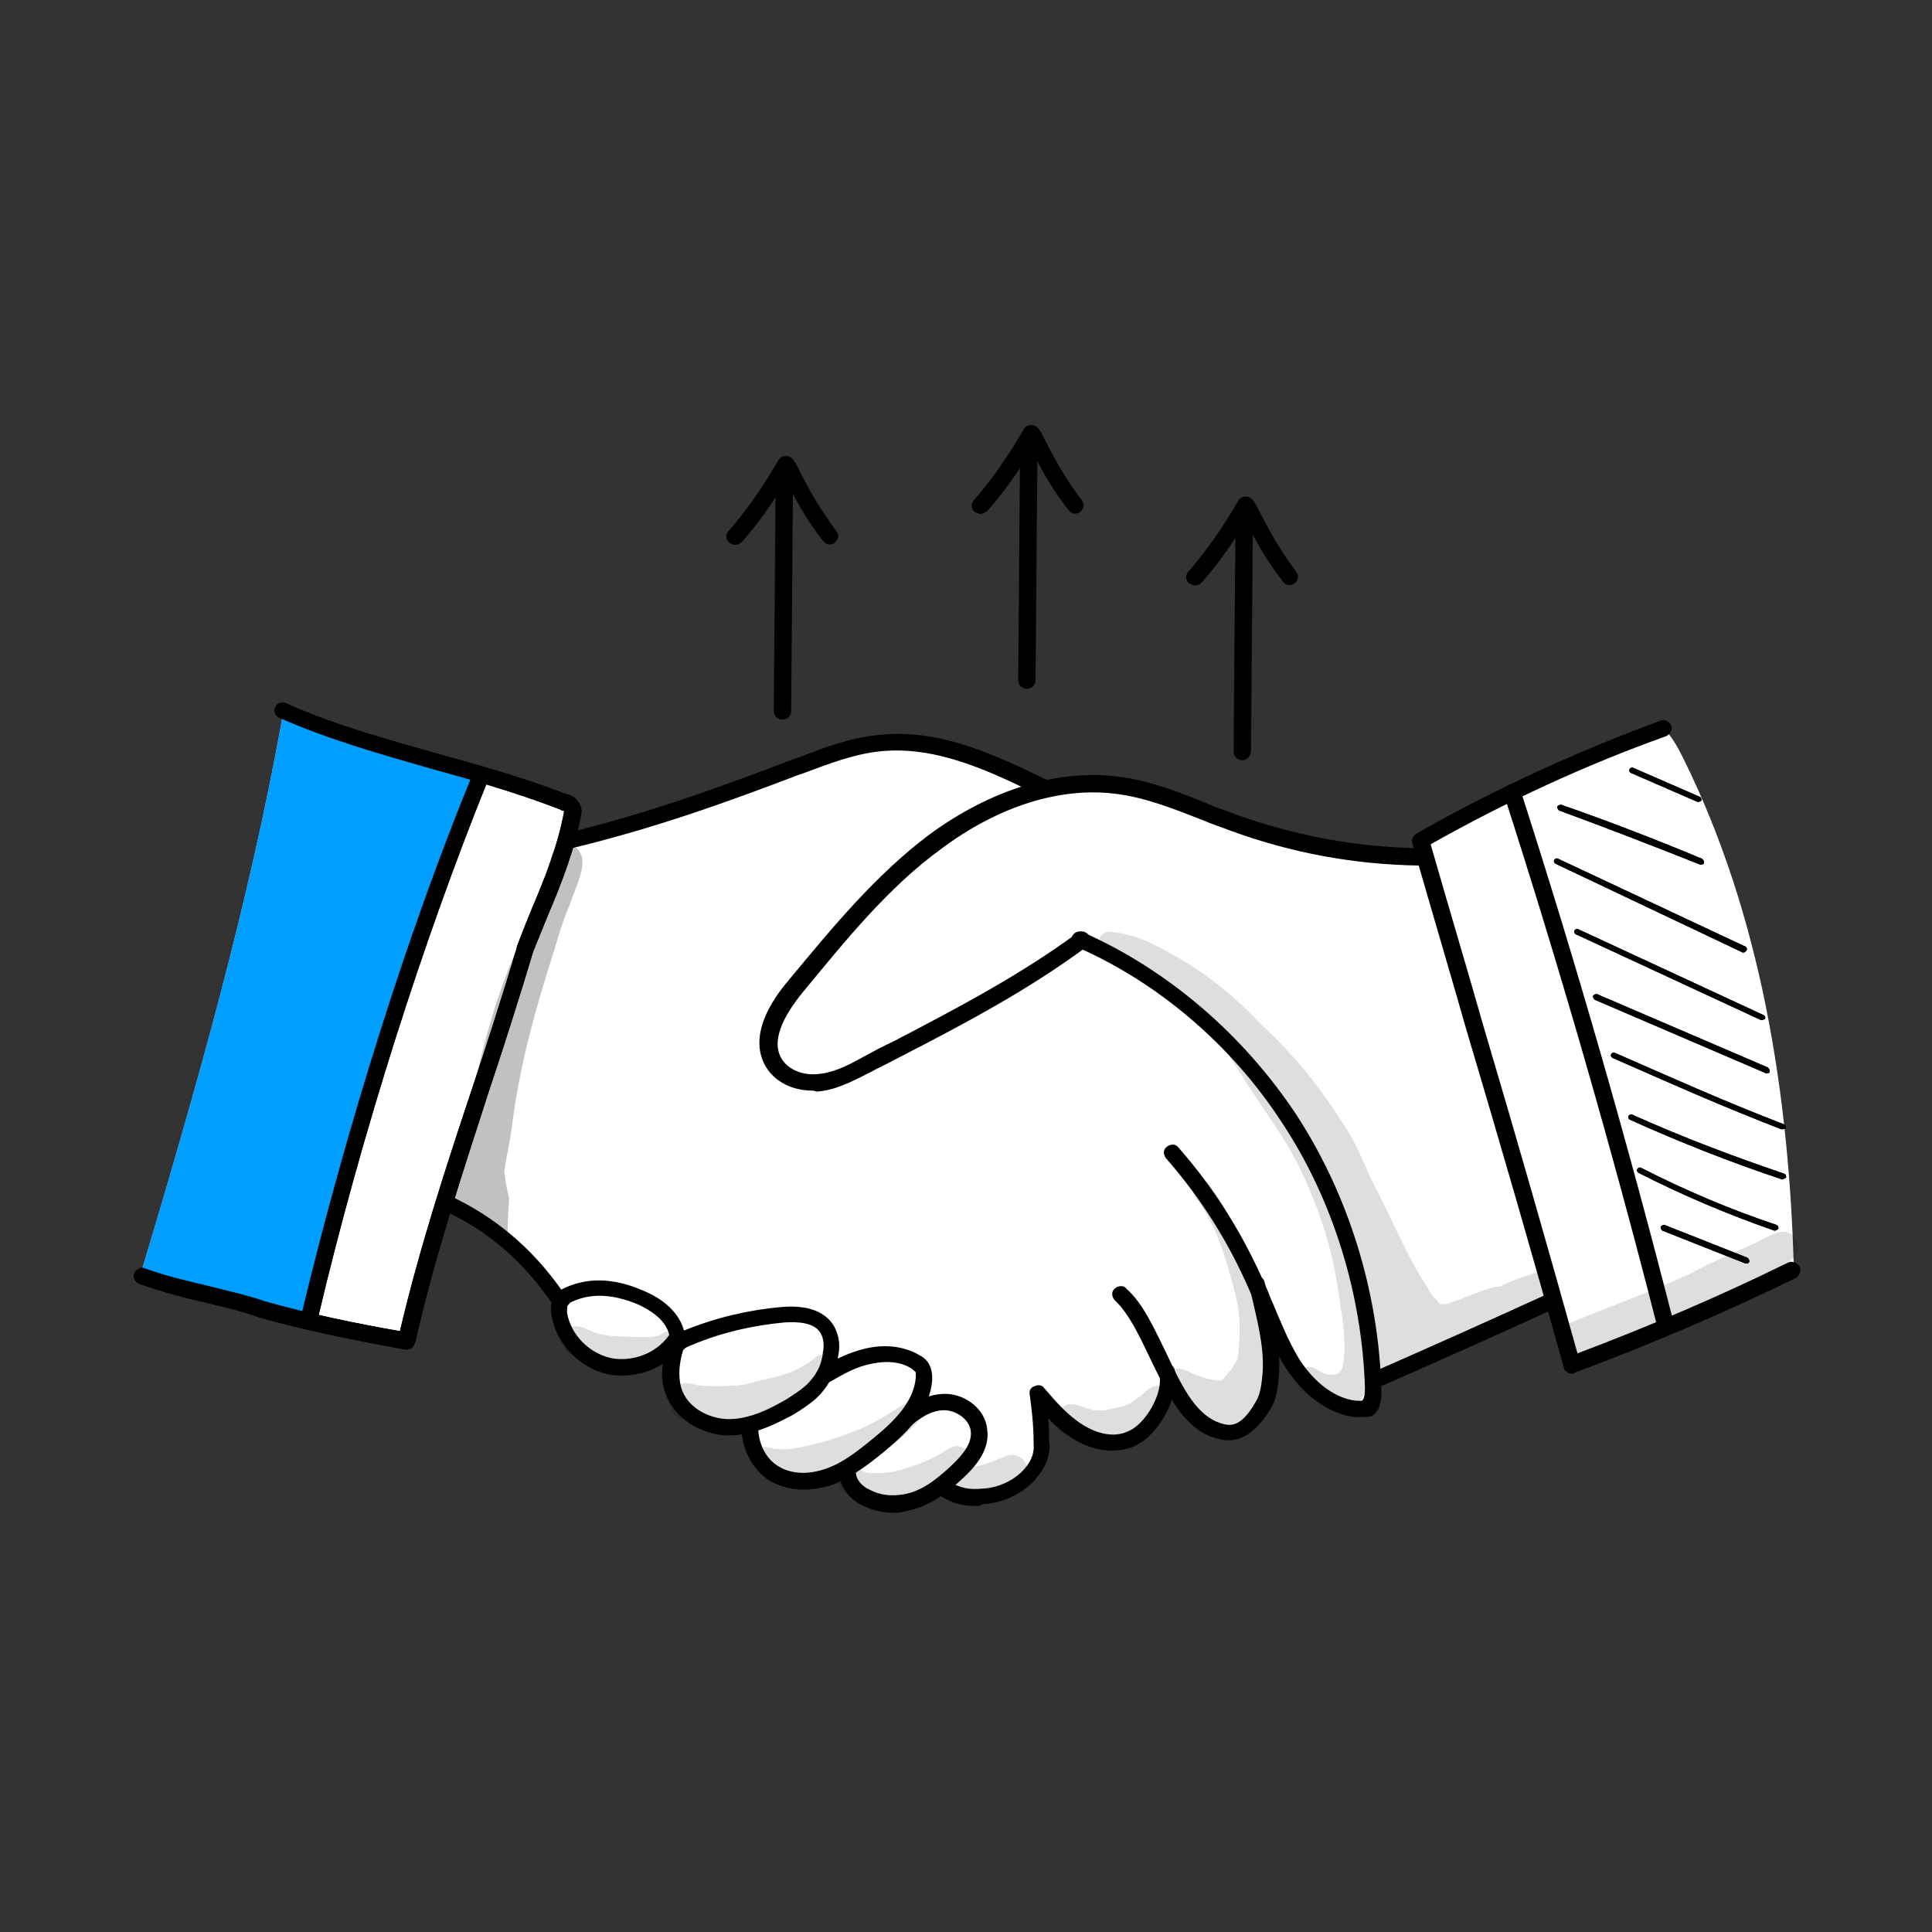 <?xml version="1.0" encoding="UTF-8"?>
<!-- Generator: Adobe Illustrator 27.1.1, SVG Export Plug-In . SVG Version: 6.00 Build 0)  -->
<svg xmlns="http://www.w3.org/2000/svg" xmlns:xlink="http://www.w3.org/1999/xlink" version="1.1" id="Ebene_1" x="0px" y="0px" viewBox="0 0 200 200" style="enable-background:new 0 0 200 200;" xml:space="preserve">
<rect x="0" y="0" width="200" height="200" fill="#333333" stroke="none"/>
<style type="text/css">
	.st0{fill:#FFFFFF;}
	.st1{fill:#ACD4F7;}
	.st2{opacity:0.129;}
	.st3{fill:#009EFF;}
</style>
<g>
	<g>
		<path class="st0" d="M49.4,80.7c-6.3,18.4-12.5,36.8-16.8,56.1c3.2,1.1,6.6,1.8,10,2c1.3-4.7,2.6-9.5,3.9-14.2    c0,0-0.2-0.1-0.4-0.2c2.6,0.5,4.9,2,6.9,3.8s3.6,4,5.4,6.5c-0.2,2.7,1.7,5.2,4.1,6.2c2.4,0.9,5.2,0.4,7.4-1.2    c-0.2,1.2-0.2,2.4,0,3.6c0.1,0.5,0.2,1,0.5,1.5c0.5,1,1.3,1.7,2.3,2.2c1.6,0.9,3.4,1.1,5.3,0.8c-0.2,2.2,1.4,4.4,3.4,5.1    c2,0.8,4.3,0.4,6.4-0.4c0.3,0.8,0.7,1.6,1.3,2.1c0.7,0.6,1.6,0.9,2.5,1c2.1,0.3,4.4-0.4,6.4-1.6c2.2,1.3,5,1.3,7.2,0.1    c0.6-0.3,1.1-0.7,1.6-1.2c0.9-1,1.3-2.4,1.4-3.8c0.1-1.4-0.1-2.8-0.2-4.2c1.1,1.4,2.3,2.7,3.7,3.6c1.4,0.9,3.2,1.4,4.9,1    c1.4-0.4,2.5-1.4,3.3-2.7s1.1-2.7,1.2-4.4c0.5,0.9,1.2,1.9,1.8,2.7c0.6,0.8,1.3,1.6,2.1,2.2c0.8,0.6,1.8,0.9,2.8,0.8    c1.5-0.2,2.8-1.5,3.4-3c0.6-1.5,0.7-3.1,0.8-4.7c0.1-0.9,0.1-1.9,0.1-2.8c0.8,1.6,1.6,3.2,2.7,4.6s2.4,2.6,4,3.2    c0.4,0.1,0.8,0.3,1.2,0.4c0.7,0.2,1.4,0.3,2-0.1c0.4-0.3,0.6-0.9,0.7-1.5c0.1-0.6,0-1.2,0.3-1.7c6.1-2.4,12.2-5.1,18-8    c0.6,2.3,1.2,4.5,2.1,6.7c4.4-1.1,8.6-2.7,12.6-4.8c3.5-1.4,6.9-2.9,10-5c-0.5-18.2-3.4-36.6-11.4-52.8c-0.5-1-1-2-1.8-2.9    c-8.7,3.2-17.2,7.1-25.3,11.6c0.2,0.5,0.5,0.9,0.4,1.4c-8.4,0.6-16.7-2.4-24.7-5.3c-2.5-0.9-5.1-1.9-7.8-2.1    c-2.4-0.2-4.8,0.3-7.4,0.5c-2.8-1.8-6-2.9-9.2-3.9c-1.9-0.6-3.9-1.1-5.9-1c-1.8,0-3.6,0.5-5.4,1c-9.4,2.9-18.3,8.3-28.1,9.2    c0.1-0.7,0.2-1.4,0.2-2.1c0-0.4,0.1-0.8-0.1-1.1C55.8,82.4,52.6,81.1,49.4,80.7z"></path>
	</g>
	<g>
		<path d="M180.8,130.8h-0.1l-8.6-3.4c-0.1-0.1-0.2-0.2-0.2-0.4c0.1-0.1,0.2-0.2,0.4-0.2l8.6,3.4c0.1,0.1,0.2,0.2,0.2,0.4    C181,130.8,180.9,130.8,180.8,130.8z"></path>
	</g>
	<g>
		<path d="M183.7,127.4L183.7,127.4c-4.9-1.7-9.6-3.7-14.1-6c-0.1-0.1-0.2-0.2-0.1-0.4c0.1-0.1,0.2-0.2,0.4-0.1    c4.5,2.3,9.2,4.3,14,5.9c0.2,0.1,0.2,0.2,0.2,0.4C184,127.3,183.8,127.4,183.7,127.4z"></path>
	</g>
	<g>
		<path d="M184.5,122.1C184.4,122.1,184.4,122.1,184.5,122.1c-5.4-1.8-10.7-3.9-15.8-6.2c-0.1-0.1-0.2-0.2-0.1-0.4    c0.1-0.1,0.2-0.2,0.4-0.1c5.1,2.3,10.4,4.3,15.7,6.1c0.2,0.1,0.2,0.2,0.2,0.4C184.7,122,184.6,122.1,184.5,122.1z"></path>
	</g>
	<g>
		<path d="M184.5,116.9h-0.1c-6.2-2.4-10.9-4.5-17.5-7.4c-0.1-0.1-0.2-0.2-0.1-0.4c0.1-0.1,0.2-0.2,0.4-0.1c6.6,2.9,11.3,5,17.5,7.4    c0.1,0.1,0.2,0.2,0.2,0.4C184.7,116.9,184.6,116.9,184.5,116.9z"></path>
	</g>
	<g>
		<path d="M182.9,111.1h-0.1l-17.7-7.6c-0.1-0.1-0.2-0.2-0.2-0.4c0.1-0.1,0.2-0.2,0.4-0.2l17.7,7.6c0.1,0.1,0.2,0.2,0.2,0.4    C183.2,111.1,183,111.1,182.9,111.1z"></path>
	</g>
	<g>
		<path d="M182.4,105.6h-0.1l-19.2-8.9c-0.1-0.1-0.2-0.2-0.1-0.4c0.1-0.1,0.2-0.2,0.4-0.1l19.2,8.9c0.1,0.1,0.2,0.2,0.1,0.4    C182.6,105.5,182.5,105.6,182.4,105.6z"></path>
	</g>
	<g>
		<path d="M180.5,98.6h-0.1L161,89.4c-0.1-0.1-0.2-0.2-0.1-0.4c0.1-0.1,0.2-0.2,0.4-0.1l19.4,9.1c0.1,0.1,0.2,0.2,0.1,0.4    C180.7,98.5,180.6,98.6,180.5,98.6z"></path>
	</g>
	<g>
		<path d="M176.1,89.5H176c-4.8-1.9-9.7-3.8-14.6-5.6c-0.1-0.1-0.2-0.2-0.2-0.4c0.1-0.1,0.2-0.2,0.4-0.2c4.9,1.7,9.8,3.6,14.6,5.6    c0.1,0.1,0.2,0.2,0.2,0.4C176.4,89.4,176.3,89.5,176.1,89.5z"></path>
	</g>
	<g>
		<path d="M175.8,83h-0.1l-6.9-3c-0.1-0.1-0.2-0.2-0.1-0.4c0.1-0.1,0.2-0.2,0.4-0.1l6.9,3c0.1,0.1,0.2,0.2,0.1,0.4    C176,83,175.9,83,175.8,83z"></path>
	</g>
	<g>
		<path class="st1" d="M29.3,73.9c6.8,2.4,13.7,4.6,20.3,6.7c-1.1,4.8-3.9,8.9-5.7,13.4c-1,2.4-1.7,4.9-2.4,7.4    c-3.4,11.7-6.6,23.4-9.7,35.2c-6.1-2.2-10.8-3.3-17.3-4.5C20.4,112.4,25.8,93.5,29.3,73.9z"></path>
	</g>
	<g class="st2">
		<path d="M158.3,132c-1.1,0.3-2.1,0.7-3.1,1.2c-0.2,0-0.5,0-0.7,0.1c-0.5,0.1-1,0.3-1.5,0.5s-1.1,0.4-1.6,0.6    c-0.2,0.1-0.8,0.3-1.1,0.4c-0.1,0-0.1,0-0.2,0.1c-0.2,0.1-0.3,0.1-0.5,0.1c-0.1,0-0.2,0-0.3,0s-0.2,0-0.3-0.1l0,0    c-0.2-0.2-0.4-0.5-0.6-0.7c-0.3-0.3,0,0,0.1,0.2c-0.2-0.2-0.4-0.5-0.5-0.7c-0.1-0.1-0.1-0.1-0.1-0.2c-0.2-0.3-0.3-0.5-0.5-0.8    c-0.7-1.1-1.3-2.2-1.9-3.4c-1.2-2.4-2.3-4.9-3.6-7.3c-0.7-1.6-1.4-3.3-2.3-4.8c-2.7-4.3-5.2-7.6-9.2-11.3c-2.5-2.7-5.4-5-8.5-6.8    c-2.1-1.2-4.3-2.4-6.7-2.6c-1.7-0.4-2.1,2.2-0.4,2.4c1.6,0.1,3.3,0.8,5.2,2c-0.2,0.4-0.1,1,0.3,1.4c1.7,1.6,3.7,2.7,5.4,4.2    c-0.1-0.1,0.9,0.8,1.1,1s0.4,0.4,0.6,0.6c-0.2,0.2-0.3,0.4-0.3,0.6c0.1,0.8,0.9,1.7,1.3,2.4c1.9,3.1,4.2,6,5.9,9.3    c2.2,4.5,3.8,9,4.5,15.1c0.4,1.9,0.6,5.4,0,6.4c-0.1,0.1-0.1,0.1-0.2,0.2l-0.1,0.1c-0.1,0-0.2,0.1-0.2,0.1h-0.1l0,0    c-0.2,0-0.3,0-0.5,0c-0.1,0-0.1,0-0.2,0c-0.7-0.2-0.3,0-1.3-0.6c-1.5-0.9-2.8,1.5-1.3,2.4c3.8,2.9,6.4,1.8,7.2-2    c0.4-2.3,0.1-4.7-0.3-7c0.1,0.4,0.2,0.7,0.3,1.1c0.2,1.4,0.4,2.7,0.6,3.8l-0.1,0.1c-0.4,0.7-0.1,1.6,0.5,2    c0.3,0.4,0.8,0.7,1.3,0.5c0.4-0.1,0.7-0.4,0.8-0.7c4.1-1.7,8.2-3.5,12-5.9c0.9-0.6,0.9-0.6,1.6-1c0.4-0.2,0.8-0.4,1.1-0.8    c0.2-0.1,0.4-0.3,0.5-0.5C161.1,132.1,159.4,131.3,158.3,132z"></path>
	</g>
	<g class="st2">
		<path d="M184.6,127.5c-0.2,0-0.4,0.1-0.6,0.1c-1,0.3-1.8,0.9-2.8,1.3c-1.7,0.8-2.3,1-4.6,2.1c-3.8,2.1-10.2,4.3-13.7,5.8    c-2.3,0.7-1.3,4.2,1,3.6c3.6-1.2,7-3,10.5-4.6c1.8-0.9,5.3-2.2,8.2-3.7c1.3-0.7,3-1.6,3.2-2.1    C186.7,129.2,185.9,127.5,184.6,127.5z"></path>
	</g>
	<g>
		<g class="st2">
			<path d="M47,124.7L47,124.7L47,124.7z"></path>
		</g>
		<g class="st2">
			<path d="M57.1,88.6c-1.5,5.6-4,9.7-5.9,15.8c-1.1,3.6-2,7.2-2.7,10.9c-0.4,1.6-0.7,3.3-1.1,5c-0.2,1.5-0.7,3-0.4,4.5     c0.4,1.5,1.9,2.2,3.1,1.7c0.8,0.9,1.6,1.7,2.5,2.5v-0.1c-0.1-1.6,0-3.3,0.1-4.9c-0.3-1.1-0.4-1.9-0.5-2.8     c0.3-1.8,0.7-3.6,0.9-5.4c0.8-5.9,2.4-11.6,4.2-17.2c0.5-1.7,1-3.4,1.7-5c0.5-1.5,1.3-3,1.3-4.5C60.1,87,57.5,86.8,57.1,88.6z"></path>
		</g>
		<g class="st2">
			<path d="M58.8,133.6c-0.1,0.4-0.4,0.6-0.8,0.6c0.3,0.2,0.6,0.2,0.9,0.1c0.5-0.1,0.9-0.7,0.8-1.2     C59.4,133.3,59.1,133.4,58.8,133.6z"></path>
		</g>
		<g class="st2">
			<path d="M47,124.7c0-0.2-0.1-0.4-0.1-0.7C47,124.3,47,124.5,47,124.7z"></path>
		</g>
	</g>
	<g class="st2">
		<path d="M68.5,138.1c-0.6,0.4-1.5,0.3-3.1,0.3c-1.1-0.1-2.4,0-3.6-0.4c-0.8-0.2-1.5-0.8-2.3-0.7c-1.5,0.1-1.7,2.6-0.2,3    c1.1,0.4,2.2,0.8,3.3,1.1c1,0.2,1.9,0.5,2.9,0.2c1.2-0.3,2.4-0.8,3.4-1.4c0.4-0.3,1-0.5,1.2-1.1C70.3,138,69.2,137.5,68.5,138.1z"></path>
	</g>
	<g class="st2">
		<path d="M84.8,140.3c-0.5,0.2-0.6,0.5-1.5,1c-1.7,1-2.4,1.1-4.6,1.6c-2.1,0.6-1.9,0.5-4.3,0.6c-0.7,0-1.5,0-2.2-0.1    c-0.5-0.1-1-0.3-1.4-0.2c-1.9,0.2-2.1,3.2-0.2,3.7c4.8,1.5,8.7,0,12.1-2.1c1-0.6,2-1.3,2.9-2.2c0.5-0.6,0.6-0.5,0.7-1.2    C86.1,140.7,85.4,140.1,84.8,140.3z"></path>
	</g>
	<g class="st2">
		<path d="M104.8,150.6c-1,0.1-0.8,0.3-1.3,0.4c-0.4,0.1-0.5,0.3-2,0.7c-1,0.2-1,0.2-1.3,0.2c0.2-0.3,0.3-0.6,0.2-1    c0-0.7-0.7-1.2-1.3-1.2c-0.8,0-1.4,0.7-2.1,1c-1.5,0.7-1.1,0.6-3.2,1.3c-1.9,0.6-2.8,0.5-3.6,0.5c-0.7,0-1.4-0.5-2-0.6    c1.3-0.5,2.4-1.2,3.6-2c1.3-0.8,2.5-1.9,3.5-3c0.2-0.2,0.4-0.5,0.4-0.9s-0.2-0.8-0.5-1c-0.4-0.3-1-0.2-1.3,0.2    c0.1-0.1,0.3-0.2,0.1-0.1c-0.5,0.3-1.1,0.7-1.6,1c-3.1,2.1-7.2,3.3-9.9,3.8c-0.6,0.1-1.3,0.2-1.9,0.1c-0.1,0-0.1,0-0.1,0    s0,0-0.1,0c-0.5,0-1-0.3-1.4-0.2c-1.1,0.1-1.3,1.9-0.1,2.2c1,0.4,2,0.7,3.1,0.8s2.3,0,3.4-0.2c0.6-0.1,1.2-0.2,1.8-0.3    c-0.5,0.6-0.5,1.8,0.3,2.2c2.9,1.5,6,1.2,8.9-0.2c0.5-0.2,1-0.5,1.5-0.8c0,0.9,0.7,1.8,1.7,1.8c1.8-0.2,3.8-0.3,5.3-1.5    c0.5-0.4,1-0.7,1.2-1.3C106.7,151.8,105.8,150.6,104.8,150.6z"></path>
	</g>
	<g class="st2">
		<path d="M119.4,143.5c-1.1,0.6-0.8,0.7-1.6,1.2c-1.1,0.8-0.9,0.7-2.5,1.1c-1.3,0.2-0.5,0.2-1.6,0.2c-0.1,0-0.3,0-0.4,0    s-0.3-0.1-0.4-0.1c-0.9-0.2-1.9-0.9-2.8-0.3c-1.2,0.7-0.9,2.7,0.4,3c1.2,0.4,2.5,0.7,3.7,0.7c1.5-0.1,3-0.7,4.3-1.6    c0.6-0.5,1.2-1,1.8-1.5c0.4-0.3,0.8-0.8,0.8-1.4C121.1,144,120.2,143.3,119.4,143.5z"></path>
	</g>
	<g class="st2">
		<path d="M132,138.9c0-0.7-0.4-1.4-1.1-1.6h-0.1c0-1.3,0-2.6-0.3-3.9c-0.5-2-1.5-3.8-2.4-5.6c-0.8-1.9-1.8-3.8-3.1-5.4    c-0.6-0.5-1.5,0-1.5,0.8c0,0.7,0.6,1.1,0.9,1.7c1.6,2.5,2.2,4.4,3,7.3c0.9,3.1,1.1,4.7,0.8,7.9v0.1c0,0.1-0.1,0.3-0.1,0.4    c0,0.1,0,0.2-0.1,0.3c-0.2,0.3-0.3,0.5-0.5,0.8s-0.7,0.8-0.9,1.1c-0.1,0-0.1,0.1-0.2,0.1c-0.5,0-0.9,0-2.2-0.4    c-0.4-0.1-0.4-0.2,0,0c-0.7-0.2-1.3-0.7-2-0.8c-1.6-0.3-2.3,2.1-0.9,2.9c0.5,0.3,1,0.5,1.5,0.7c0.1,0.5,0.4,1,0.9,1.3    c0.1,0.1,0.2,0.1,0.4,0.2c0,0.6,0.4,1.3,1.2,1.5c0.7,0.2,1.4,0.4,2,0.2c0.2,0,0.7-0.3,0.8-0.3c0.7-0.3,1.4-0.7,1.7-1.5    c0.2-0.4,0.2-0.7,0.1-1.1c0.3-0.3,0.4-0.6,0.4-1c0.7-0.9,1.2-2,1.4-3.2c0.1-0.8,0.2-1.6,0.3-2.4C132,139,132,139,132,138.9    L132,138.9L132,138.9z"></path>
	</g>
	<g>
		<path d="M42.1,139.7c-0.1,0-0.1,0-0.2,0c-4.9-0.9-10-1.9-15-3.3c-1.9-0.7-3.8-1.1-5.8-1.6c-2.2-0.5-4.4-1.1-6.7-1.9    c-0.4-0.2-0.7-0.7-0.5-1.1c0.2-0.4,0.7-0.7,1.1-0.5c2.2,0.8,4.4,1.3,6.5,1.8c1.9,0.5,3.9,0.9,5.9,1.6c4.6,1.3,9.4,2.3,14,3.1    c2-8.5,4.7-16.8,7.4-24.9c1.6-4.8,3.2-9.8,4.7-14.8c0,0,0,0,0-0.1c0.5-1.3,1-2.6,1.5-3.8c1.4-3.3,2.7-6.5,3.4-10.2l-0.1-0.1    c-0.1,0-0.2,0-0.3-0.1c-4.4-1.7-8.9-3-13.3-4.2c-5.2-1.5-10.6-3-15.8-5.3c-0.4-0.2-0.6-0.7-0.4-1.1s0.7-0.6,1.1-0.4    c5.1,2.3,10.4,3.7,15.6,5.2c4.4,1.2,9,2.5,13.4,4.2c0.8,0.1,1.6,0.9,1.6,1.8v0.1c-0.7,3.9-2.1,7.4-3.5,10.7    c-0.5,1.2-1,2.5-1.5,3.7c-1.5,5-3.1,10-4.7,14.8c-2.8,8.7-5.5,16.8-7.5,25.6C42.8,139.5,42.5,139.7,42.1,139.7z M59.3,84.2    L59.3,84.2L59.3,84.2z"></path>
	</g>
	<g>
		<path d="M32,137.1c-0.1,0-0.1,0-0.2,0c-0.5-0.1-0.8-0.6-0.6-1c4.6-19.2,11-39.6,17.7-55.9c0.2-0.4,0.7-0.7,1.1-0.5    c0.4,0.2,0.7,0.7,0.5,1.1c-6.6,16.3-13.1,36.6-17.6,55.7C32.7,136.8,32.4,137.1,32,137.1z"></path>
	</g>
	<g>
		<path d="M162.7,142.2c-0.1,0-0.3,0-0.4-0.1c-0.2-0.1-0.4-0.3-0.4-0.5c-3.2-11.5-6.5-22.9-10.1-35c-1.8-6.3-3.7-12.7-5.6-19.3    c-0.1-0.4,0.1-0.8,0.4-1c8.1-4.6,16.6-8.5,25.3-11.7c0.4-0.2,0.9,0.1,1.1,0.5c0.2,0.4-0.1,0.9-0.5,1.1c-8.4,3-16.6,6.8-24.4,11.2    c1.8,6.3,3.7,12.6,5.4,18.6c3.5,11.8,6.7,23,9.8,34.1c7.4-2.8,14.7-5.9,21.8-9.4c0.4-0.2,0.9,0,1.2,0.4c0.2,0.4,0,0.9-0.4,1.2    c-7.4,3.6-15.1,6.9-22.9,9.8C162.9,142.2,162.8,142.2,162.7,142.2z"></path>
	</g>
	<g>
		<path d="M172.3,137.8c-0.4,0-0.7-0.3-0.8-0.7c-4.7-18.4-10-36.8-15.8-54.8c-0.1-0.5,0.1-0.9,0.6-1.1c0.5-0.1,0.9,0.1,1.1,0.6    c5.8,18,11.1,36.5,15.8,54.9c0.1,0.5-0.2,0.9-0.6,1.1C172.4,137.8,172.4,137.8,172.3,137.8z"></path>
	</g>
	<g>
		<path d="M84.1,112.9c-1.9,0-4-0.8-5-2.8c-1.7-3.5,1.5-7.4,2.6-8.7c4.4-5.3,8.9-10.8,14.5-15c6.4-4.7,13.3-6.8,19.6-6    c3.2,0.4,6.3,1.6,9.2,2.8c0.9,0.4,1.9,0.7,2.9,1.1c6.1,2.2,12.5,3.4,19,3.5c0.5,0,0.9,0.4,0.9,0.9s-0.4,0.9-0.9,0.9l0,0    c-6.7-0.1-13.2-1.3-19.5-3.6c-1-0.4-2-0.7-2.9-1.1c-2.8-1.1-5.8-2.3-8.8-2.7c-5.8-0.8-12.3,1.2-18.3,5.7c-5.5,4-9.9,9.5-14.2,14.7    c-2.4,2.9-3.2,5.2-2.4,6.8c0.7,1.4,2.4,1.9,3.7,1.8c1.6-0.1,3.1-0.8,4.7-1.7c1.1-0.6,2.2-1.2,3.3-1.7c6.7-3.5,13-6.8,19-11.2    c0.4-0.3,0.9-0.2,1.2,0.2c0.3,0.4,0.2,0.9-0.2,1.2c-6.1,4.5-12.5,7.9-19.3,11.4c-1.1,0.6-2.2,1.1-3.3,1.7    c-1.8,0.9-3.5,1.8-5.4,1.9C84.3,112.9,84.2,112.9,84.1,112.9z"></path>
	</g>
	<g>
		<path d="M143,143.4c-0.3,0-0.7-0.2-0.8-0.5c-0.2-0.4,0-0.9,0.5-1.1c5.7-2.5,11.5-5.1,17.2-7.7c0.4-0.2,0.9,0,1.1,0.4    c0.2,0.4,0,0.9-0.4,1.1c-5.7,2.6-11.5,5.2-17.2,7.7C143.3,143.4,143.1,143.4,143,143.4z"></path>
	</g>
	<g>
		<path d="M140.8,146.7c-0.2,0-0.3,0-0.5,0c-2.7-0.3-5.3-2.2-7.2-5.1c-1.2-1.9-2.1-4-2.9-6c-0.3-0.6-0.5-1.3-0.8-1.9    c-2.2-5.1-5.1-9.7-8.7-13.8c-0.3-0.4-0.3-0.9,0.1-1.2c0.4-0.3,0.9-0.3,1.2,0.1c3.7,4.2,6.7,9,9,14.3c0.3,0.6,0.5,1.3,0.8,1.9    c0.8,1.9,1.6,3.9,2.7,5.7c1.6,2.5,3.8,4.1,5.9,4.3c0.3,0,0.5,0,0.6,0c0.1-0.1,0.3-0.3,0.3-1.3c-0.3-9.7-3.3-19.5-8.6-27.5    c-5.2-8-12.8-14.5-21.3-18.2c-0.4-0.2-0.6-0.7-0.4-1.1s0.7-0.6,1.1-0.4c8.8,3.9,16.6,10.6,22.1,18.9c5.4,8.3,8.5,18.3,8.8,28.4    c0,0.6,0.1,2.1-1,2.8C141.7,146.7,141.2,146.7,140.8,146.7z"></path>
	</g>
	<g>
		<path d="M101,155.9c-1.1,0-2.6-0.2-4.1-1.4c-0.4-0.3-0.4-0.8-0.2-1.2c0.3-0.4,0.8-0.4,1.2-0.2c1.5,1.1,2.7,1.1,3.8,1h0.1    c1.6-0.1,3.3-0.9,4.3-2.1c0.5-0.6,1-1.4,0.9-2.5v-0.1c0-1.8-0.2-3.6-0.4-5c-0.1-0.4,0.1-0.8,0.5-0.9c0.4-0.2,0.8-0.1,1,0.2    c1.2,1.4,2.4,2.8,4,3.8s3.3,1.3,4.6,0.7c1.9-0.7,3.8-4.1,3.3-6c-0.1-0.5,0.2-0.9,0.6-1c0.5-0.1,0.9,0.2,1,0.6c0.6,2.7-1.7,7-4.4,8    c-1.9,0.7-4.1,0.4-6.2-0.9c-0.9-0.6-1.8-1.3-2.5-2.1c0.1,0.8,0.1,1.6,0.1,2.4c0.2,1.3-0.3,2.6-1.3,3.8c-1.3,1.6-3.5,2.6-5.5,2.7    h-0.1C101.5,155.9,101.2,155.9,101,155.9z"></path>
	</g>
	<g>
		<path d="M127.2,149.1c-0.7,0-1.3-0.2-1.9-0.4c-3-1.2-4.6-4.7-6.2-8c-1.1-2.3-2.2-4.7-3.7-6.1c-0.3-0.3-0.4-0.9,0-1.2    c0.3-0.3,0.9-0.4,1.2,0c1.8,1.6,2.9,4.2,4.1,6.6c1.5,3.2,2.9,6.2,5.3,7.2c1.1,0.4,2.3,0.9,4-2.1c0.5-0.8,0.6-1.9,0.7-2.9    c0.2-2.6-0.5-5.3-1.1-7.9c-0.1-0.4-0.2-0.8-0.3-1.2c-0.1-0.5,0.2-0.9,0.6-1c0.5-0.1,0.9,0.2,1,0.6c0.1,0.4,0.2,0.8,0.3,1.2    c0.7,2.7,1.4,5.6,1.2,8.4c-0.1,1.2-0.2,2.5-0.9,3.6C130,148.3,128.5,149.1,127.2,149.1z"></path>
	</g>
	<g>
		<path d="M75.4,148.6c-0.1,0-0.1,0-0.2,0c-2.5-0.1-5.5-1.7-6.4-4.6c-0.3-0.9-0.3-1.9-0.2-2.8c-1.6,1-3.6,1.4-5.5,1.1    c-3-0.6-5.5-3.1-6-6.1c-0.2-1,0-1.7,0.5-2.3c0.3-0.3,0.9-0.4,1.2,0c0.3,0.3,0.4,0.9,0,1.2c-0.1,0.1-0.1,0.3-0.1,0.8    c0.4,2.3,2.3,4.2,4.6,4.7c2.2,0.4,4.6-0.5,5.9-2.3c0.2-0.3,0.6-0.4,1-0.3c0.3-0.2,0.5-0.3,0.7-0.3c3.2-1.3,6.6-2.1,10-2.4    c3.5-0.3,4.9,1,5.5,2.1c0.4,0.8,0.6,1.7,0.4,2.8c-0.2,1.4-0.7,2.7-1.6,3.8c-0.8,1-1.9,1.7-3,2.4C80.5,147.3,78.1,148.6,75.4,148.6    z M70.7,139.8c-0.4,1.4-0.5,2.6-0.2,3.8c0.6,2.1,2.8,3.2,4.7,3.3c2.3,0.1,4.6-1.1,6.3-2.1c0.9-0.6,1.9-1.2,2.5-2    c0.7-0.8,1.1-1.8,1.2-2.9c0.1-0.5,0.1-1.2-0.2-1.8c-0.6-1.2-2.4-1.3-3.8-1.2c-3.2,0.3-6.4,1-9.5,2.3    C71.2,139.4,70.9,139.5,70.7,139.8z"></path>
	</g>
	<g>
		<path d="M83.2,154.2c-1.3,0-2.4-0.3-3.5-0.9c-1.9-1.2-3.1-3.6-2.9-5.9c0-0.5,0.5-0.8,0.9-0.8c0.5,0,0.8,0.5,0.8,0.9    c-0.1,1.7,0.7,3.5,2.1,4.3c1.3,0.8,3.1,0.9,5,0.2c1.7-0.6,3.2-1.8,4.8-3.1c2.2-1.8,4.2-3.8,4.4-6.3c0-0.2,0-0.4,0-0.5    s-0.2-0.2-0.4-0.4c-1.5-1-3.4-0.7-4.3-0.5c-1.5,0.3-2.7,1-4.1,1.8l-0.2,0.1c-0.4,0.2-0.9,0.1-1.2-0.3c-0.2-0.4-0.1-0.9,0.3-1.2    l0.2-0.1c1.4-0.8,2.8-1.5,4.5-1.9c2.1-0.5,4.1-0.2,5.6,0.7c0.4,0.2,0.9,0.6,1.1,1.2c0.2,0.5,0.2,0.9,0.2,1.3    c-0.2,3.2-2.6,5.5-5,7.5c-1.6,1.3-3.3,2.6-5.3,3.4C85.2,154,84.2,154.2,83.2,154.2z"></path>
	</g>
	<g>
		<path d="M92.5,156.6c-1.2,0-2.3-0.3-3.3-0.8c-1.2-0.6-2.4-1.9-2.3-3.5c0-0.5,0.4-0.8,0.9-0.8s0.8,0.4,0.8,0.9    c0,0.8,0.7,1.5,1.4,1.8c1.1,0.6,2.3,0.7,3.5,0.5c1.9-0.3,3.5-1.6,4.9-2.9c1.5-1.4,2.2-2.5,2.1-3.6c-0.1-1.2-1.4-2.1-2.5-2.2    c-1.1-0.1-2.3,0.4-3.6,1.5c-0.4,0.3-0.9,0.2-1.2-0.1c-0.3-0.4-0.2-0.9,0.1-1.2c1.1-0.9,2.7-2,4.8-1.9c1.8,0.1,3.9,1.5,4.1,3.7    c0.3,2.2-1.4,4-2.6,5.1c-1.4,1.3-3.4,2.9-5.7,3.3C93.3,156.6,92.9,156.6,92.5,156.6z"></path>
	</g>
	<g>
		<path d="M70.2,139c-0.4,0-0.8-0.3-0.9-0.7c-0.3-1.7-2.1-2.7-3.1-3.2c-3-1.3-5.6-1.3-7.8,0.1c-0.4,0.3-0.9,0.2-1.2-0.2    c-3-4.4-6.8-7.7-11.3-9.7c-0.4-0.2-0.6-0.7-0.4-1.1c0.2-0.4,0.7-0.6,1.1-0.4c4.5,2.1,8.4,5.3,11.5,9.7c2.5-1.3,5.4-1.3,8.7,0.2    c2.3,1,3.8,2.6,4.1,4.5c0.1,0.5-0.2,0.9-0.7,1C70.3,139,70.2,139,70.2,139z"></path>
	</g>
	<g>
		<path d="M58.6,88c-0.4,0-0.7-0.3-0.8-0.7c-0.1-0.5,0.2-0.9,0.6-1c8.8-2.1,16.9-5.1,23.7-7.7l0.6-0.2c2.6-1,5.2-2,8.1-2.3    c6.5-0.8,12.5,2.2,17.7,4.7c0.4,0.2,0.6,0.7,0.4,1.2c-0.2,0.4-0.7,0.6-1.2,0.4c-5.1-2.5-10.8-5.3-16.8-4.6    c-2.6,0.3-5.2,1.3-7.6,2.2l-0.6,0.2c-6.8,2.6-15,5.6-23.9,7.7C58.8,88,58.7,88,58.6,88z"></path>
	</g>
	<g>
		<path d="M180.8,130.8h-0.1l-8.6-3.4c-0.1-0.1-0.2-0.2-0.2-0.4c0.1-0.1,0.2-0.2,0.4-0.2l8.6,3.4c0.1,0.1,0.2,0.2,0.2,0.4    C181,130.8,180.9,130.8,180.8,130.8z"></path>
	</g>
	<g>
		<path d="M183.7,127.4L183.7,127.4c-4.9-1.7-9.6-3.7-14.1-6c-0.1-0.1-0.2-0.2-0.1-0.4c0.1-0.1,0.2-0.2,0.4-0.1    c4.5,2.3,9.2,4.3,14,5.9c0.2,0.1,0.2,0.2,0.2,0.4C184,127.3,183.8,127.4,183.7,127.4z"></path>
	</g>
	<g>
		<path d="M184.5,122.1C184.4,122.1,184.4,122.1,184.5,122.1c-5.4-1.8-10.7-3.9-15.8-6.2c-0.1-0.1-0.2-0.2-0.1-0.4    c0.1-0.1,0.2-0.2,0.4-0.1c5.1,2.3,10.4,4.3,15.7,6.1c0.2,0.1,0.2,0.2,0.2,0.4C184.7,122,184.6,122.1,184.5,122.1z"></path>
	</g>
	<g>
		<path d="M184.5,116.9h-0.1c-6.2-2.4-10.9-4.5-17.5-7.4c-0.1-0.1-0.2-0.2-0.1-0.4c0.1-0.1,0.2-0.2,0.4-0.1c6.6,2.9,11.3,5,17.5,7.4    c0.1,0.1,0.2,0.2,0.2,0.4C184.7,116.9,184.6,116.9,184.5,116.9z"></path>
	</g>
	<g>
		<path d="M182.9,111.1h-0.1l-17.7-7.6c-0.1-0.1-0.2-0.2-0.2-0.4c0.1-0.1,0.2-0.2,0.4-0.2l17.7,7.6c0.1,0.1,0.2,0.2,0.2,0.4    C183.2,111.1,183,111.1,182.9,111.1z"></path>
	</g>
	<g>
		<path d="M182.4,105.6h-0.1l-19.2-8.9c-0.1-0.1-0.2-0.2-0.1-0.4c0.1-0.1,0.2-0.2,0.4-0.1l19.2,8.9c0.1,0.1,0.2,0.2,0.1,0.4    C182.6,105.5,182.5,105.6,182.4,105.6z"></path>
	</g>
	<g>
		<path d="M180.5,98.6h-0.1L161,89.4c-0.1-0.1-0.2-0.2-0.1-0.4c0.1-0.1,0.2-0.2,0.4-0.1l19.4,9.1c0.1,0.1,0.2,0.2,0.1,0.4    C180.7,98.5,180.6,98.6,180.5,98.6z"></path>
	</g>
	<g>
		<path d="M176.1,89.5H176c-4.8-1.9-9.7-3.8-14.6-5.6c-0.1-0.1-0.2-0.2-0.2-0.4c0.1-0.1,0.2-0.2,0.4-0.2c4.9,1.7,9.8,3.6,14.6,5.6    c0.1,0.1,0.2,0.2,0.2,0.4C176.4,89.4,176.3,89.5,176.1,89.5z"></path>
	</g>
	<g>
		<path d="M175.8,83h-0.1l-6.9-3c-0.1-0.1-0.2-0.2-0.1-0.4c0.1-0.1,0.2-0.2,0.4-0.1l6.9,3c0.1,0.1,0.2,0.2,0.1,0.4    C176,83,175.9,83,175.8,83z"></path>
	</g>
	<g>
		<path class="st3" d="M29.3,73.9c6.8,2.4,13.7,4.6,20.3,6.7c-1.1,4.8-3.9,8.9-5.7,13.4c-1,2.4-1.7,4.9-2.4,7.4    c-3.4,11.7-6.6,23.4-9.7,35.2c-6.1-2.2-10.8-3.3-17.3-4.5C20.4,112.4,25.8,93.5,29.3,73.9z"></path>
	</g>
	<g>
		<g class="st2">
			<path d="M47,124.7L47,124.7L47,124.7z"></path>
		</g>
		<g class="st2">
			<path d="M57.1,88.6c-1.5,5.6-4,9.7-5.9,15.8c-1.1,3.6-2,7.2-2.7,10.9c-0.4,1.6-0.7,3.3-1.1,5c-0.2,1.5-0.7,3-0.4,4.5     c0.4,1.5,1.9,2.2,3.1,1.7c0.8,0.9,1.6,1.7,2.5,2.5v-0.1c-0.1-1.6,0-3.3,0.1-4.9c-0.3-1.1-0.4-1.9-0.5-2.8     c0.3-1.8,0.7-3.6,0.9-5.4c0.8-5.9,2.4-11.6,4.2-17.2c0.5-1.7,1-3.4,1.7-5c0.5-1.5,1.3-3,1.3-4.5C60.1,87,57.5,86.8,57.1,88.6z"></path>
		</g>
		<g class="st2">
			<path d="M58.8,133.6c-0.1,0.4-0.4,0.6-0.8,0.6c0.3,0.2,0.6,0.2,0.9,0.1c0.5-0.1,0.9-0.7,0.8-1.2     C59.4,133.3,59.1,133.4,58.8,133.6z"></path>
		</g>
		<g class="st2">
			<path d="M47,124.7c0-0.2-0.1-0.4-0.1-0.7C47,124.3,47,124.5,47,124.7z"></path>
		</g>
	</g>
	<g>
		<path d="M42.1,139.7c-0.1,0-0.1,0-0.2,0c-4.9-0.9-10-1.9-15-3.3c-1.9-0.7-3.8-1.1-5.8-1.6c-2.2-0.5-4.4-1.1-6.7-1.9    c-0.4-0.2-0.7-0.7-0.5-1.1c0.2-0.4,0.7-0.7,1.1-0.5c2.2,0.8,4.4,1.3,6.5,1.8c1.9,0.5,3.9,0.9,5.9,1.6c4.6,1.3,9.4,2.3,14,3.1    c2-8.5,4.7-16.8,7.4-24.9c1.6-4.8,3.2-9.8,4.7-14.8c0,0,0,0,0-0.1c0.5-1.3,1-2.6,1.5-3.8c1.4-3.3,2.7-6.5,3.4-10.2l-0.1-0.1    c-0.1,0-0.2,0-0.3-0.1c-4.4-1.7-8.9-3-13.3-4.2c-5.2-1.5-10.6-3-15.8-5.3c-0.4-0.2-0.6-0.7-0.4-1.1s0.7-0.6,1.1-0.4    c5.1,2.3,10.4,3.7,15.6,5.2c4.4,1.2,9,2.5,13.4,4.2c0.8,0.1,1.6,0.9,1.6,1.8v0.1c-0.7,3.9-2.1,7.4-3.5,10.7    c-0.5,1.2-1,2.5-1.5,3.7c-1.5,5-3.1,10-4.7,14.8c-2.8,8.7-5.5,16.8-7.5,25.6C42.8,139.5,42.5,139.7,42.1,139.7z M59.3,84.2    L59.3,84.2L59.3,84.2z"></path>
	</g>
	<g>
		<path d="M32,137.1c-0.1,0-0.1,0-0.2,0c-0.5-0.1-0.8-0.6-0.6-1c4.6-19.2,11-39.6,17.7-55.9c0.2-0.4,0.7-0.7,1.1-0.5    c0.4,0.2,0.7,0.7,0.5,1.1c-6.6,16.3-13.1,36.6-17.6,55.7C32.7,136.8,32.4,137.1,32,137.1z"></path>
	</g>
	<g>
		<path d="M143,143.4c-0.3,0-0.7-0.2-0.8-0.5c-0.2-0.4,0-0.9,0.5-1.1c5.7-2.5,11.5-5.1,17.2-7.7c0.4-0.2,0.9,0,1.1,0.4    c0.2,0.4,0,0.9-0.4,1.1c-5.7,2.6-11.5,5.2-17.2,7.7C143.3,143.4,143.1,143.4,143,143.4z"></path>
	</g>
	<g>
		<path d="M128.6,78.7L128.6,78.7c-0.5,0-0.9-0.4-0.9-0.9l0.2-24.3c0-0.5,0.4-0.9,0.9-0.9l0,0c0.5,0,0.9,0.4,0.9,0.9l-0.2,24.3    C129.4,78.3,129.1,78.7,128.6,78.7z"></path>
	</g>
	<g>
		<path d="M123.7,60.6c-0.2,0-0.4-0.1-0.6-0.2c-0.4-0.3-0.4-0.9-0.1-1.2c2-2.3,3.7-4.8,5.2-7.4c0.2-0.3,0.5-0.4,0.8-0.4    s0.6,0.2,0.8,0.5l0.2,0.3c1.4,2.8,2.4,4.6,4.2,7c0.3,0.4,0.2,0.9-0.2,1.2s-0.9,0.2-1.2-0.2c-1.7-2.2-2.7-4-3.8-6.2    c-1.4,2.2-2.9,4.4-4.6,6.3C124.2,60.5,124,60.6,123.7,60.6z"></path>
	</g>
	<g>
		<g>
			<path d="M106.3,71.3L106.3,71.3c-0.5,0-0.9-0.4-0.9-0.9l0.2-24.3c0-0.5,0.4-0.9,0.9-0.9l0,0c0.5,0,0.9,0.4,0.9,0.9l-0.2,24.3     C107.2,70.9,106.8,71.3,106.3,71.3z"></path>
		</g>
		<g>
			<path d="M101.5,53.2c-0.2,0-0.4-0.1-0.6-0.2c-0.4-0.3-0.4-0.9-0.1-1.2c2-2.3,3.7-4.8,5.2-7.4c0.2-0.3,0.4-0.4,0.8-0.4     c0.3,0,0.6,0.2,0.8,0.5l0.2,0.3c1.4,2.8,2.4,4.6,4.2,7c0.3,0.4,0.2,0.9-0.2,1.2c-0.4,0.3-0.9,0.2-1.2-0.2c-1.7-2.2-2.7-4-3.8-6.2     c-1.4,2.2-2.9,4.4-4.6,6.3C101.9,53.1,101.7,53.2,101.5,53.2z"></path>
		</g>
	</g>
	<g>
		<g>
			<path d="M81,74.5L81,74.5c-0.5,0-0.9-0.4-0.9-0.9l0.2-24.3c0-0.5,0.4-0.9,0.9-0.9l0,0c0.5,0,0.9,0.4,0.9,0.9l-0.2,24.3     C81.9,74.1,81.5,74.5,81,74.5z"></path>
		</g>
		<g>
			<path d="M76.1,56.4c-0.2,0-0.4-0.1-0.6-0.2c-0.4-0.3-0.4-0.9-0.1-1.2c2-2.3,3.7-4.8,5.2-7.4c0.2-0.3,0.5-0.4,0.8-0.4     s0.6,0.2,0.8,0.5l0.2,0.3c1.4,2.8,2.4,4.6,4.2,7c0.3,0.4,0.2,0.9-0.2,1.2c-0.4,0.3-0.9,0.2-1.2-0.2c-1.7-2.2-2.7-4-3.8-6.2     c-1.4,2.2-2.9,4.4-4.6,6.3C76.6,56.3,76.4,56.4,76.1,56.4z"></path>
		</g>
	</g>
</g>
</svg>
